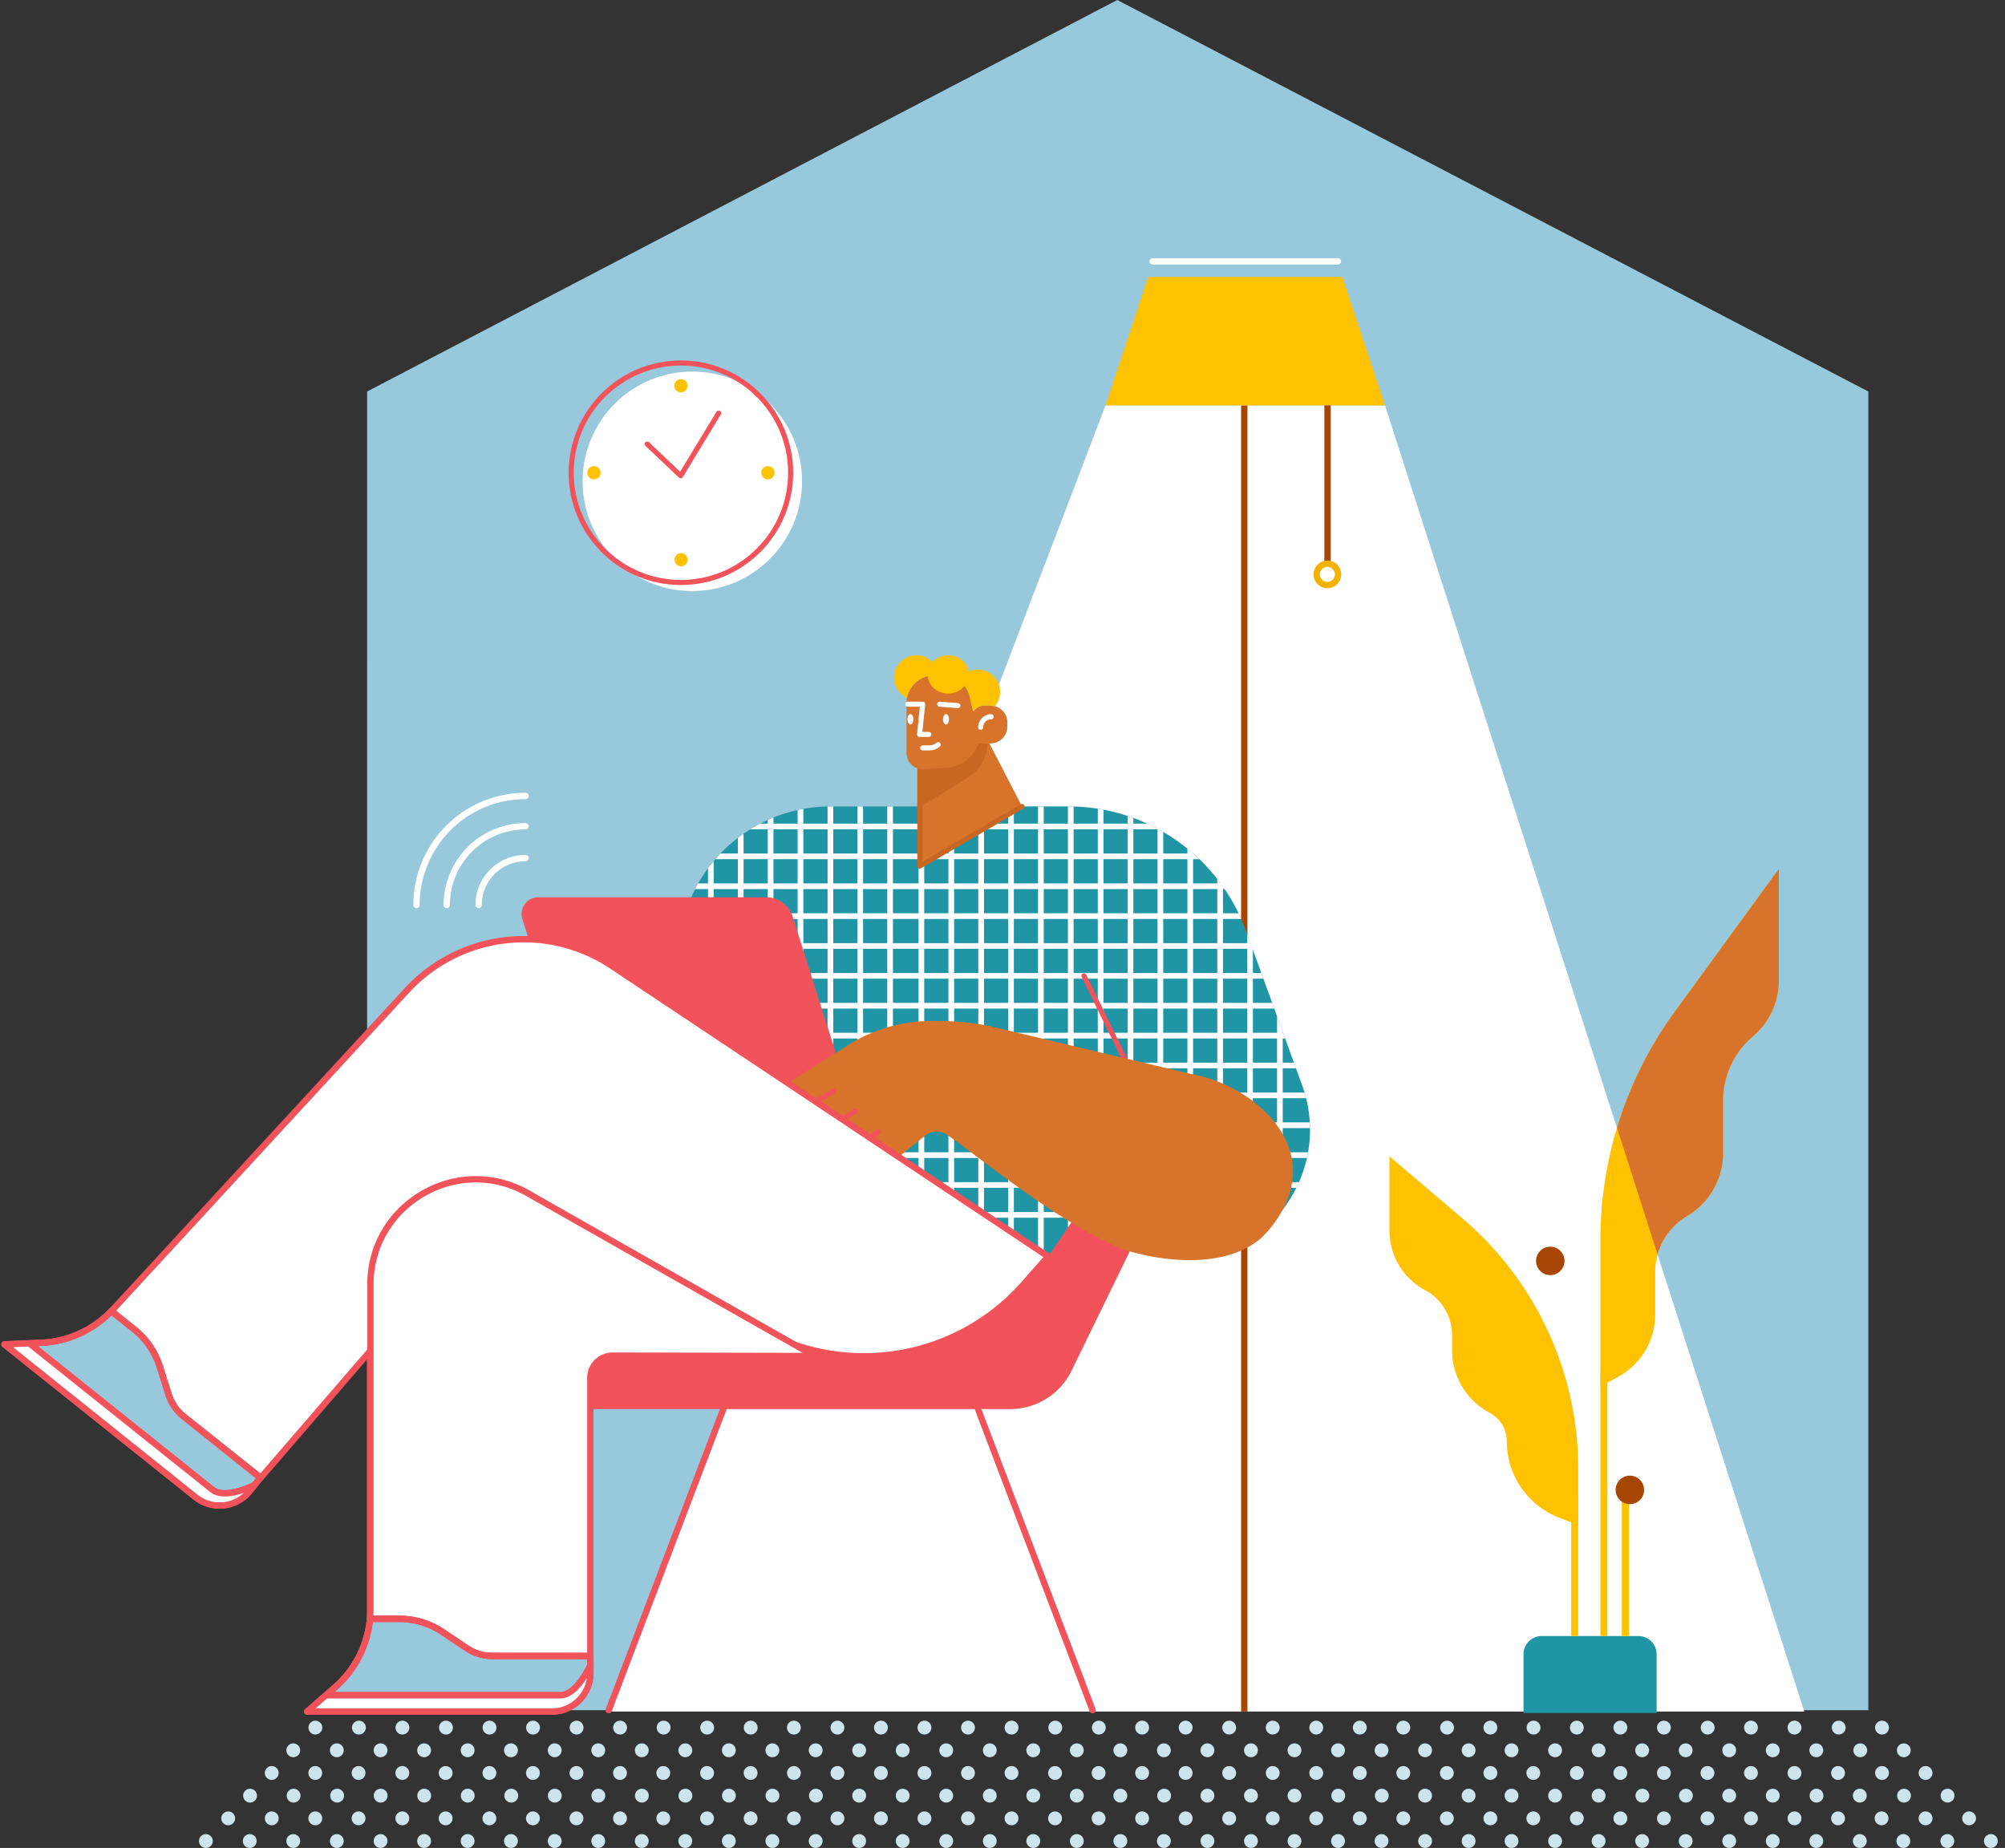 <svg xmlns="http://www.w3.org/2000/svg" width="255" height="235" fill="none"><rect width="100%" height="100%" fill="#333333" stroke="none"/><path fill="#CEE4ED" d="M73.288 220.577a.88.88 0 1 0-.001-1.758.88.88 0 0 0 0 1.758ZM78.825 220.577a.88.88 0 1 0-.001-1.758.88.88 0 0 0 0 1.758ZM84.36 220.577a.88.88 0 1 0 0-1.758.88.88 0 0 0 0 1.758ZM89.897 220.577a.88.88 0 1 0 0-1.758.88.88 0 0 0 0 1.758ZM95.434 220.577a.88.88 0 1 0 0-1.758.88.88 0 0 0 0 1.758ZM100.971 220.577a.879.879 0 1 0 0-1.758.879.879 0 0 0 0 1.758ZM106.507 220.577a.879.879 0 1 0 0-1.758.879.879 0 0 0 0 1.758ZM40.068 220.577a.88.88 0 1 0 0-1.758.88.88 0 0 0 0 1.758ZM45.605 220.577a.88.88 0 1 0 0-1.758.88.88 0 0 0 0 1.758ZM51.14 220.577a.88.88 0 1 0 0-1.758.88.88 0 0 0 0 1.758ZM56.678 220.577a.88.88 0 1 0-.001-1.758.88.88 0 0 0 0 1.758ZM62.215 220.577a.88.88 0 1 0 0-1.758.88.88 0 0 0 0 1.758ZM67.75 220.577a.88.88 0 1 0 0-1.758.88.88 0 0 0 0 1.758ZM70.52 223.461a.879.879 0 1 0 0-1.757.879.879 0 0 0 0 1.757ZM76.056 223.461a.879.879 0 1 0 0-1.757.879.879 0 0 0 0 1.757ZM81.593 223.461a.879.879 0 1 0 0-1.757.879.879 0 0 0 0 1.757ZM87.129 223.461a.879.879 0 1 0 0-1.757.879.879 0 0 0 0 1.757ZM92.666 223.461a.879.879 0 1 0 0-1.757.879.879 0 0 0 0 1.757ZM98.203 223.461a.879.879 0 1 0 0-1.757.879.879 0 0 0 0 1.757ZM103.739 223.461a.878.878 0 1 0 0-1.756.878.878 0 0 0 0 1.756ZM37.3 223.461a.878.878 0 1 0 0-1.757.878.878 0 0 0 0 1.757ZM42.837 223.461a.878.878 0 1 0 0-1.757.878.878 0 0 0 0 1.757ZM48.372 223.461a.879.879 0 1 0 0-1.757.879.879 0 0 0 0 1.757ZM53.91 223.461a.879.879 0 1 0 0-1.757.879.879 0 0 0 0 1.757ZM59.446 223.461a.879.879 0 1 0 0-1.757.879.879 0 0 0 0 1.757ZM64.984 223.461a.878.878 0 1 0 0-1.757.878.878 0 0 0 0 1.757ZM73.288 226.346a.879.879 0 1 0 0-1.757.879.879 0 0 0 0 1.757ZM78.825 226.346a.879.879 0 1 0 0-1.757.879.879 0 0 0 0 1.757ZM84.36 226.346a.878.878 0 1 0 0-1.757.878.878 0 0 0 0 1.757ZM89.897 226.346a.879.879 0 1 0 0-1.757.879.879 0 0 0 0 1.757ZM95.434 226.346a.879.879 0 1 0 0-1.757.879.879 0 0 0 0 1.757ZM100.971 226.346a.878.878 0 1 0 .001-1.757.878.878 0 0 0-.001 1.757ZM106.507 226.346a.878.878 0 1 0 .001-1.757.878.878 0 0 0-.001 1.757ZM34.531 226.346a.879.879 0 1 0 0-1.757.879.879 0 0 0 0 1.757ZM40.068 226.346a.879.879 0 1 0 0-1.757.879.879 0 0 0 0 1.757ZM45.605 226.346a.878.878 0 1 0 0-1.757.878.878 0 0 0 0 1.757ZM51.14 226.346a.879.879 0 1 0 .001-1.757.879.879 0 0 0 0 1.757ZM56.678 226.346a.878.878 0 1 0 0-1.757.878.878 0 0 0 0 1.757ZM62.215 226.346a.879.879 0 1 0 0-1.757.879.879 0 0 0 0 1.757ZM67.75 226.346a.879.879 0 1 0 0-1.757.879.879 0 0 0 0 1.757ZM70.52 229.231a.88.88 0 1 0-.002-1.758.88.88 0 0 0 .001 1.758ZM76.056 229.231a.88.88 0 1 0 0-1.758.88.88 0 0 0 0 1.758ZM81.593 229.231a.88.88 0 1 0 0-1.758.88.88 0 0 0 0 1.758ZM87.129 229.231a.88.88 0 1 0-.001-1.758.88.88 0 0 0 0 1.758ZM92.666 229.231a.88.88 0 1 0-.001-1.758.88.88 0 0 0 0 1.758ZM98.203 229.231a.88.88 0 1 0 0-1.758.88.88 0 0 0 0 1.758ZM103.739 229.231a.879.879 0 1 0-.001-1.757.879.879 0 0 0 .001 1.757ZM37.3 229.231a.88.88 0 1 0-.001-1.758.88.88 0 0 0 0 1.758ZM31.762 229.231a.88.88 0 1 0 0-1.758.88.88 0 0 0 0 1.758ZM42.837 229.231a.88.88 0 1 0-.001-1.758.88.88 0 0 0 0 1.758ZM48.372 229.231a.88.88 0 1 0 0-1.758.88.88 0 0 0 0 1.758ZM53.91 229.231a.88.88 0 1 0-.001-1.758.88.88 0 0 0 0 1.758ZM59.446 229.231a.88.88 0 1 0 0-1.758.88.88 0 0 0 0 1.758ZM64.984 229.231a.88.88 0 1 0-.001-1.758.88.88 0 0 0 0 1.758ZM73.288 232.115a.879.879 0 1 0 0-1.757.879.879 0 0 0 0 1.757ZM78.825 232.115a.879.879 0 1 0 0-1.757.879.879 0 0 0 0 1.757ZM84.36 232.115a.878.878 0 1 0 0-1.757.878.878 0 0 0 0 1.757ZM89.897 232.115a.879.879 0 1 0 0-1.757.879.879 0 0 0 0 1.757ZM95.434 232.115a.879.879 0 1 0 0-1.757.879.879 0 0 0 0 1.757ZM100.971 232.115a.878.878 0 1 0 .001-1.757.878.878 0 0 0-.001 1.757ZM106.507 232.115a.878.878 0 1 0 .001-1.757.878.878 0 0 0-.001 1.757ZM40.068 232.115a.879.879 0 1 0 0-1.757.879.879 0 0 0 0 1.757ZM34.531 232.115a.879.879 0 1 0 0-1.757.879.879 0 0 0 0 1.757ZM28.995 232.115a.879.879 0 1 0 .001-1.757.879.879 0 0 0 0 1.757ZM45.605 232.115a.878.878 0 1 0 0-1.757.878.878 0 0 0 0 1.757ZM51.14 232.115a.879.879 0 1 0 .001-1.757.879.879 0 0 0 0 1.757ZM56.678 232.115a.878.878 0 1 0 0-1.757.878.878 0 0 0 0 1.757ZM62.215 232.115a.879.879 0 1 0 0-1.757.879.879 0 0 0 0 1.757ZM67.75 232.115a.879.879 0 1 0 0-1.757.879.879 0 0 0 0 1.757ZM70.52 235a.879.879 0 1 0 0-1.757.879.879 0 0 0 0 1.757ZM76.056 235a.879.879 0 1 0 0-1.757.879.879 0 0 0 0 1.757ZM81.593 235a.879.879 0 1 0 0-1.757.879.879 0 0 0 0 1.757ZM87.129 235a.879.879 0 1 0 0-1.757.879.879 0 0 0 0 1.757ZM92.666 235a.879.879 0 1 0 0-1.757.879.879 0 0 0 0 1.757ZM98.203 235a.879.879 0 1 0 0-1.757.879.879 0 0 0 0 1.757ZM103.739 235a.878.878 0 1 0 0-1.756.878.878 0 0 0 0 1.756ZM42.837 235a.878.878 0 1 0 0-1.757.878.878 0 0 0 0 1.757ZM37.3 235a.878.878 0 1 0 0-1.757.878.878 0 0 0 0 1.757ZM31.762 235a.878.878 0 1 0 0-1.757.878.878 0 0 0 0 1.757ZM26.154 235a.879.879 0 1 0 0-1.757.879.879 0 0 0 0 1.757ZM48.372 235a.879.879 0 1 0 0-1.757.879.879 0 0 0 0 1.757ZM53.91 235a.879.879 0 1 0 0-1.757.879.879 0 0 0 0 1.757ZM59.446 235a.879.879 0 1 0 0-1.757.879.879 0 0 0 0 1.757ZM64.984 235a.878.878 0 1 0 0-1.757.878.878 0 0 0 0 1.757ZM156.331 220.577a.879.879 0 1 0 0-1.758.879.879 0 0 0 0 1.758ZM161.868 220.577a.879.879 0 1 0 0-1.758.879.879 0 0 0 0 1.758ZM167.404 220.577a.88.88 0 1 0-.001-1.76.88.88 0 0 0 .001 1.76ZM172.941 220.577a.88.88 0 1 0-.001-1.76.88.88 0 0 0 .001 1.76ZM178.478 220.577a.88.88 0 1 0-.001-1.76.88.88 0 0 0 .001 1.76ZM184.014 220.577a.879.879 0 1 0-.001-1.757.879.879 0 0 0 .001 1.757ZM189.551 220.577a.88.88 0 1 0-.001-1.76.88.88 0 0 0 .001 1.76ZM117.575 220.577a.88.88 0 1 0-.001-1.76.88.88 0 0 0 .001 1.76ZM112.038 220.577a.88.88 0 1 0-.001-1.76.88.88 0 0 0 .001 1.76ZM123.112 220.577a.88.88 0 1 0-.001-1.76.88.88 0 0 0 .001 1.76ZM128.649 220.577a.88.88 0 1 0-.001-1.76.88.88 0 0 0 .001 1.76ZM134.185 220.577a.879.879 0 1 0-.001-1.757.879.879 0 0 0 .001 1.757ZM139.722 220.577a.879.879 0 1 0-.001-1.757.879.879 0 0 0 .001 1.757ZM145.259 220.577a.88.88 0 1 0-.001-1.76.88.88 0 0 0 .001 1.76ZM150.794 220.577a.879.879 0 1 0 0-1.758.879.879 0 0 0 0 1.758ZM153.563 223.461a.879.879 0 1 0 0-1.758.879.879 0 0 0 0 1.758ZM159.1 223.461a.879.879 0 1 0 0-1.758.879.879 0 0 0 0 1.758ZM164.635 223.461a.878.878 0 1 0 .001-1.757.878.878 0 0 0-.001 1.757ZM170.173 223.461a.878.878 0 1 0 0-1.756.878.878 0 0 0 0 1.756ZM175.71 223.461a.878.878 0 1 0 0-1.756.878.878 0 0 0 0 1.756ZM181.247 223.461a.879.879 0 1 0 0-1.758.879.879 0 0 0 0 1.758ZM186.782 223.461a.878.878 0 1 0 .001-1.757.878.878 0 0 0-.001 1.757ZM114.806 223.461a.878.878 0 1 0 .001-1.757.878.878 0 0 0-.001 1.757ZM109.271 223.461a.879.879 0 1 0 0-1.758.879.879 0 0 0 0 1.758ZM120.343 223.461a.878.878 0 1 0 .001-1.757.878.878 0 0 0-.001 1.757ZM125.88 223.461a.878.878 0 1 0 .001-1.757.878.878 0 0 0-.001 1.757ZM131.416 223.461a.879.879 0 1 0 0-1.758.879.879 0 0 0 0 1.758ZM136.953 223.461a.879.879 0 1 0 0-1.758.879.879 0 0 0 0 1.758ZM142.49 223.461a.879.879 0 1 0 0-1.758.879.879 0 0 0 0 1.758ZM148.026 223.461a.878.878 0 1 0 0-1.756.878.878 0 0 0 0 1.756ZM156.331 226.346a.878.878 0 1 0 .001-1.757.878.878 0 0 0-.001 1.757ZM161.868 226.346a.878.878 0 1 0 .001-1.757.878.878 0 0 0-.001 1.757ZM167.404 226.346a.879.879 0 1 0 0-1.758.879.879 0 0 0 0 1.758ZM172.941 226.346a.879.879 0 1 0 0-1.758.879.879 0 0 0 0 1.758ZM178.478 226.346a.879.879 0 1 0 0-1.758.879.879 0 0 0 0 1.758ZM184.014 226.346a.878.878 0 1 0 0-1.756.878.878 0 0 0 0 1.756ZM189.551 226.346a.879.879 0 1 0 0-1.758.879.879 0 0 0 0 1.758ZM117.575 226.346a.879.879 0 1 0 0-1.758.879.879 0 0 0 0 1.758ZM112.038 226.346a.879.879 0 1 0 0-1.758.879.879 0 0 0 0 1.758ZM123.112 226.346a.879.879 0 1 0 0-1.758.879.879 0 0 0 0 1.758ZM128.649 226.346a.879.879 0 1 0 0-1.758.879.879 0 0 0 0 1.758ZM134.185 226.346a.878.878 0 1 0 0-1.756.878.878 0 0 0 0 1.756ZM139.722 226.346a.878.878 0 1 0 0-1.756.878.878 0 0 0 0 1.756ZM145.259 226.346a.879.879 0 1 0 0-1.758.879.879 0 0 0 0 1.758ZM150.794 226.346a.878.878 0 1 0 .001-1.757.878.878 0 0 0-.001 1.757ZM153.563 229.231a.88.88 0 1 0-.001-1.76.88.88 0 0 0 .001 1.76ZM159.1 229.231a.88.88 0 1 0-.001-1.76.88.88 0 0 0 .001 1.76ZM164.635 229.231a.879.879 0 1 0 0-1.758.879.879 0 0 0 0 1.758ZM170.173 229.231a.879.879 0 1 0-.001-1.757.879.879 0 0 0 .001 1.757ZM175.71 229.231a.879.879 0 1 0-.001-1.757.879.879 0 0 0 .001 1.757ZM181.247 229.231a.88.88 0 1 0-.001-1.76.88.88 0 0 0 .001 1.76ZM186.782 229.231a.879.879 0 1 0 0-1.758.879.879 0 0 0 0 1.758ZM114.806 229.231a.879.879 0 1 0 0-1.758.879.879 0 0 0 0 1.758ZM109.271 229.231a.88.88 0 1 0-.001-1.76.88.88 0 0 0 .001 1.76ZM120.343 229.231a.879.879 0 1 0 0-1.758.879.879 0 0 0 0 1.758ZM125.88 229.231a.879.879 0 1 0 0-1.758.879.879 0 0 0 0 1.758ZM131.416 229.231a.88.88 0 1 0-.001-1.76.88.88 0 0 0 .001 1.76ZM136.953 229.231a.88.88 0 1 0-.001-1.76.88.88 0 0 0 .001 1.76ZM142.49 229.231a.88.88 0 1 0-.001-1.76.88.88 0 0 0 .001 1.76ZM148.026 229.231a.879.879 0 1 0-.001-1.757.879.879 0 0 0 .001 1.757ZM156.331 232.115a.878.878 0 1 0 .001-1.757.878.878 0 0 0-.001 1.757ZM161.868 232.115a.878.878 0 1 0 .001-1.757.878.878 0 0 0-.001 1.757ZM167.404 232.115a.879.879 0 1 0 0-1.758.879.879 0 0 0 0 1.758ZM172.941 232.115a.879.879 0 1 0 0-1.758.879.879 0 0 0 0 1.758ZM178.478 232.115a.879.879 0 1 0 0-1.758.879.879 0 0 0 0 1.758ZM184.014 232.115a.878.878 0 1 0 0-1.756.878.878 0 0 0 0 1.756ZM189.551 232.115a.879.879 0 1 0 0-1.758.879.879 0 0 0 0 1.758ZM117.575 232.115a.879.879 0 1 0 0-1.758.879.879 0 0 0 0 1.758ZM112.038 232.115a.879.879 0 1 0 0-1.758.879.879 0 0 0 0 1.758ZM123.112 232.115a.879.879 0 1 0 0-1.758.879.879 0 0 0 0 1.758ZM128.649 232.115a.879.879 0 1 0 0-1.758.879.879 0 0 0 0 1.758ZM134.185 232.115a.878.878 0 1 0 0-1.756.878.878 0 0 0 0 1.756ZM139.722 232.115a.878.878 0 1 0 0-1.756.878.878 0 0 0 0 1.756ZM145.259 232.115a.879.879 0 1 0 0-1.758.879.879 0 0 0 0 1.758ZM150.794 232.115a.878.878 0 1 0 .001-1.757.878.878 0 0 0-.001 1.757ZM153.563 235a.879.879 0 1 0 0-1.758.879.879 0 0 0 0 1.758ZM159.1 235a.879.879 0 1 0 0-1.758.879.879 0 0 0 0 1.758ZM164.635 235a.878.878 0 1 0 .001-1.757.878.878 0 0 0-.001 1.757ZM170.173 235a.878.878 0 1 0 0-1.756.878.878 0 0 0 0 1.756ZM175.71 235a.878.878 0 1 0 0-1.756.878.878 0 0 0 0 1.756ZM181.247 235a.879.879 0 1 0 0-1.758.879.879 0 0 0 0 1.758ZM186.782 235a.878.878 0 1 0 .001-1.757.878.878 0 0 0-.001 1.757ZM114.806 235a.878.878 0 1 0 .001-1.757.878.878 0 0 0-.001 1.757ZM109.271 235a.879.879 0 1 0 0-1.758.879.879 0 0 0 0 1.758ZM120.343 235a.878.878 0 1 0 .001-1.757.878.878 0 0 0-.001 1.757ZM125.88 235a.878.878 0 1 0 .001-1.757.878.878 0 0 0-.001 1.757ZM131.416 235a.879.879 0 1 0 0-1.758.879.879 0 0 0 0 1.758ZM136.953 235a.879.879 0 1 0 0-1.758.879.879 0 0 0 0 1.758ZM142.49 235a.879.879 0 1 0 0-1.758.879.879 0 0 0 0 1.758ZM148.026 235a.878.878 0 1 0 0-1.756.878.878 0 0 0 0 1.756ZM195.011 220.577a.879.879 0 1 0-.001-1.757.879.879 0 0 0 .001 1.757ZM200.546 220.577a.88.88 0 1 0-.001-1.76.88.88 0 0 0 .001 1.76ZM206.083 220.577a.88.88 0 1 0-.001-1.76.88.88 0 0 0 .001 1.76ZM211.62 220.577a.879.879 0 1 0 0-1.758.879.879 0 0 0 0 1.758ZM217.156 220.577a.879.879 0 1 0-.001-1.757.879.879 0 0 0 .001 1.757ZM222.693 220.577a.88.88 0 1 0-.001-1.76.88.88 0 0 0 .001 1.76ZM228.23 220.577a.88.88 0 1 0-.001-1.76.88.88 0 0 0 .001 1.76ZM230.999 223.461a.878.878 0 1 0 0-1.756.878.878 0 0 0 0 1.756ZM192.242 223.461a.879.879 0 1 0 0-1.758.879.879 0 0 0 0 1.758ZM197.779 223.461a.878.878 0 1 0 .001-1.757.878.878 0 0 0-.001 1.757ZM203.314 223.461a.878.878 0 1 0 .001-1.757.878.878 0 0 0-.001 1.757ZM208.852 223.461a.878.878 0 1 0 0-1.756.878.878 0 0 0 0 1.756ZM214.389 223.461a.878.878 0 1 0 0-1.756.878.878 0 0 0 0 1.756ZM219.924 223.461a.878.878 0 1 0 .001-1.757.878.878 0 0 0-.001 1.757ZM225.461 223.461a.878.878 0 1 0 .001-1.757.878.878 0 0 0-.001 1.757ZM233.767 226.346a.879.879 0 1 0 0-1.758.879.879 0 0 0 0 1.758ZM195.011 226.346a.878.878 0 1 0 0-1.756.878.878 0 0 0 0 1.756ZM200.546 226.346a.879.879 0 1 0 0-1.758.879.879 0 0 0 0 1.758ZM206.083 226.346a.879.879 0 1 0 0-1.758.879.879 0 0 0 0 1.758ZM211.62 226.346a.878.878 0 1 0 .001-1.757.878.878 0 0 0-.001 1.757ZM217.156 226.346a.878.878 0 1 0 0-1.756.878.878 0 0 0 0 1.756ZM222.693 226.346a.879.879 0 1 0 0-1.758.879.879 0 0 0 0 1.758ZM228.23 226.346a.879.879 0 1 0 0-1.758.879.879 0 0 0 0 1.758ZM230.999 229.231a.879.879 0 1 0-.001-1.757.879.879 0 0 0 .001 1.757ZM236.534 229.231a.88.88 0 1 0-.001-1.76.88.88 0 0 0 .001 1.76ZM192.242 229.231a.88.88 0 1 0-.001-1.76.88.88 0 0 0 .001 1.76ZM197.779 229.231a.879.879 0 1 0 0-1.758.879.879 0 0 0 0 1.758ZM203.314 229.231a.879.879 0 1 0 0-1.758.879.879 0 0 0 0 1.758ZM208.852 229.231a.879.879 0 1 0-.001-1.757.879.879 0 0 0 .001 1.757ZM214.389 229.231a.879.879 0 1 0-.001-1.757.879.879 0 0 0 .001 1.757ZM219.924 229.231a.879.879 0 1 0 0-1.758.879.879 0 0 0 0 1.758ZM225.461 229.231a.879.879 0 1 0 0-1.758.879.879 0 0 0 0 1.758ZM233.767 232.115a.879.879 0 1 0 0-1.758.879.879 0 0 0 0 1.758ZM239.303 232.115a.879.879 0 1 0 0-1.758.879.879 0 0 0 0 1.758ZM195.011 232.115a.878.878 0 1 0 0-1.756.878.878 0 0 0 0 1.756ZM200.546 232.115a.879.879 0 1 0 0-1.758.879.879 0 0 0 0 1.758ZM206.083 232.115a.879.879 0 1 0 0-1.758.879.879 0 0 0 0 1.758ZM211.62 232.115a.878.878 0 1 0 .001-1.757.878.878 0 0 0-.001 1.757ZM217.156 232.115a.878.878 0 1 0 0-1.756.878.878 0 0 0 0 1.756ZM222.693 232.115a.879.879 0 1 0 0-1.758.879.879 0 0 0 0 1.758ZM228.23 232.115a.879.879 0 1 0 0-1.758.879.879 0 0 0 0 1.758ZM230.999 235a.878.878 0 1 0 0-1.756.878.878 0 0 0 0 1.756ZM236.534 235a.879.879 0 1 0 0-1.758.879.879 0 0 0 0 1.758ZM242.071 235a.879.879 0 1 0 0-1.758.879.879 0 0 0 0 1.758ZM192.242 235a.879.879 0 1 0 0-1.758.879.879 0 0 0 0 1.758ZM197.779 235a.878.878 0 1 0 .001-1.757.878.878 0 0 0-.001 1.757ZM203.314 235a.878.878 0 1 0 .001-1.757.878.878 0 0 0-.001 1.757ZM208.852 235a.878.878 0 1 0 0-1.756.878.878 0 0 0 0 1.756ZM214.389 235a.878.878 0 1 0 0-1.756.878.878 0 0 0 0 1.756ZM219.924 235a.878.878 0 1 0 .001-1.757.878.878 0 0 0-.001 1.757ZM225.461 235a.878.878 0 1 0 .001-1.757.878.878 0 0 0-.001 1.757ZM233.824 220.577a.879.879 0 1 0-.001-1.757.879.879 0 0 0 .001 1.757ZM239.359 220.577a.88.88 0 1 0-.001-1.76.88.88 0 0 0 .001 1.76ZM242.128 223.461a.878.878 0 1 0 0-1.756.878.878 0 0 0 0 1.756ZM236.591 223.461a.878.878 0 1 0 0-1.756.878.878 0 0 0 0 1.756ZM244.896 226.346a.879.879 0 1 0 0-1.758.879.879 0 0 0 0 1.758ZM239.359 226.346a.879.879 0 1 0 0-1.758.879.879 0 0 0 0 1.758ZM242.128 229.231a.879.879 0 1 0-.001-1.757.879.879 0 0 0 .001 1.757ZM247.665 229.231a.879.879 0 1 0-.001-1.757.879.879 0 0 0 .001 1.757ZM244.896 232.115a.879.879 0 1 0 0-1.758.879.879 0 0 0 0 1.758ZM250.433 232.115a.878.878 0 1 0 .001-1.757.878.878 0 0 0-.001 1.757ZM247.665 235a.878.878 0 1 0 0-1.756.878.878 0 0 0 0 1.756ZM253.2 235a.879.879 0 1 0 0-1.758.879.879 0 0 0 0 1.758Z"/><path fill="#98C8DB" d="M46.69 49.787 142.096 0l95.519 49.787v167.694H46.687l.002-167.694Z"/><path fill="#fff" d="m176.153 51.554 53.324 166.103h-152.3l63.425-166.103h35.551Z"/><path stroke="#A74602" stroke-miterlimit="10" stroke-width=".806" d="M158.249 51.554v166.103"/><path fill="#FFC200" d="M176.152 51.556h-35.551l5.427-16.329h24.696l5.428 16.33Z"/><path stroke="#fff" stroke-linecap="round" stroke-miterlimit="10" stroke-width=".806" d="M146.594 33.237h23.566"/><path stroke="#A74602" stroke-miterlimit="10" stroke-width=".806" d="M168.839 51.556v20.241"/><path stroke="#F3B304" stroke-linecap="round" stroke-miterlimit="10" stroke-width=".806" d="M168.817 74.403a1.357 1.357 0 1 0 0-2.714 1.357 1.357 0 0 0 0 2.714Z"/><path fill="#F2535B" d="M136.126 174.624a8.7 8.7 0 0 1-7.664 4.568H75.091v-6.819h9.618l13.383-30.443a8.99 8.99 0 0 1 8.224-5.374h33.991c6.631 0 10.98 6.933 8.098 12.899l-12.279 25.169Z"/><path stroke="#F2535B" stroke-linecap="round" stroke-linejoin="round" stroke-width=".806" d="m124.384 179.192 14.574 38.289M91.989 179.192l-14.573 38.289"/><path fill="#1F95A6" d="M86.257 128.453v-6.52a19.386 19.386 0 0 1 5.676-13.704 19.375 19.375 0 0 1 13.704-5.676h30.246a24.018 24.018 0 0 1 13.785 4.346 24.018 24.018 0 0 1 8.797 11.469l7.125 19.586c2.358 6.482.457 13.154-3.884 17.509-4.126 4.141-10.273 5.536-15.845 3.767l-9.296-4.234-3.26 4.787-47.048-31.33Z"/><path fill="#fff" d="M147.344 105.465h-51.92c.413-.258.834-.5 1.265-.724h49.209a22.553 22.553 0 0 1 1.446.724ZM152.538 109.265h-61.56c.213-.245.432-.483.658-.722h60.12c.264.239.524.474.782.722ZM155.747 113.064H88.398l.107-.205c.093-.174.187-.346.285-.519h66.433c.104.139.206.282.306.426.082.098.15.195.218.298ZM157.856 116.863H86.928c.064-.243.135-.484.21-.724h70.384c.116.239.227.48.334.724ZM159.299 120.662H86.302c.013-.242.036-.484.058-.722h72.678l.261.722ZM160.681 124.463H86.257v-.724h74.161l.263.724ZM162.062 128.261H86.257v-.724H161.8l.262.724ZM163.445 132.06H91.669l-.899-.598-.188-.126h72.601l.262.724ZM164.828 135.859H97.373l-1.087-.722h68.279l.263.722ZM166.118 139.66h-63.039l-.911-.606-.175-.118h63.92c.072.24.139.482.205.724ZM166.61 143.459h-57.826l-1.085-.724h58.883c.019.243.019.483.028.724ZM166.361 146.535c-.042.242-.09.484-.145.723h-51.725l-.924-.615-.161-.108h52.955ZM165.207 150.334c-.108.244-.221.486-.339.724h-44.664l-1.087-.724h46.09ZM162.901 154.133c-.158.196-.319.388-.484.576l-.13.148h-36.385l-.756-.505-.323-.219h38.078Z"/><path fill="#fff" d="M117.546 102.556v46.738l-.724-.484v-46.254h.724ZM121.347 102.556v49.266l-.724-.48v-48.786h.724ZM125.146 102.556v51.796l-.329-.219-.395-.263v-51.314h.724ZM128.944 102.556v54.328l-.724-.484v-53.844h.724ZM132.744 102.556v56.856l-.723-.48v-56.376h.723ZM136.544 102.566v52.464l-.724 1.062v-53.533H136.502l.042.007ZM140.343 102.977v54.5l-.724-.23v-54.399c.243.037.484.079.724.129ZM144.142 104.02v54.662l-.722-.229v-54.684c.241.077.483.162.722.251ZM147.942 105.802v53.941a16.26 16.26 0 0 1-.724-.145v-54.202c.044.02.086.043.126.066.202.112.4.224.598.34ZM151.741 108.532v51.419c-.24.016-.483.026-.724.03v-52.06c.245.198.487.402.724.611ZM155.54 112.766v46.461a9.868 9.868 0 0 1-.345.108l-.279.079-.1.027V111.79c.144.181.282.365.418.55.105.139.206.282.306.426ZM159.345 120.777v36.624c-.114.078-.23.162-.346.226-.116.065-.218.134-.323.199l-.048.03v-39.068l.418 1.15.264.724.035.115ZM163.14 131.22v22.61c-.078.102-.162.205-.239.303-.158.196-.319.388-.484.576v-25.477l.723 1.988ZM90.77 109.506v21.956l-.188-.126-.536-.356v-20.557c.232-.313.473-.619.724-.917ZM94.569 106.028v27.966l-.724-.484v-26.954c.237-.183.479-.354.724-.528ZM98.37 103.965v32.551l-.724-.484v-31.765c.238-.099.478-.203.724-.302ZM102.169 102.866v36.188l-.176-.118-.548-.366v-35.558c.238-.055.482-.103.724-.146ZM105.974 102.556v39.021l-.724-.484v-38.537h.724ZM109.768 102.556v41.556l-.724-.481v-41.075h.724ZM113.567 102.556v44.087l-.163-.108-.561-.375v-43.604h.724Z"/><path stroke="#F2535B" stroke-linecap="round" stroke-linejoin="round" stroke-width=".645" d="M143.697 136.053 137.86 124.1"/><path fill="#F2535B" d="M107.571 137.904H73.109l-6.674-21.033a2.122 2.122 0 0 1 1.064-2.539c.299-.151.628-.23.963-.229h28.996a3.496 3.496 0 0 1 3.335 2.439l6.778 21.362Z"/><path stroke="#fff" stroke-linecap="round" stroke-miterlimit="10" stroke-width=".806" d="M60.872 115.086a5.964 5.964 0 0 1 5.966-5.966M56.818 115.086a10.02 10.02 0 0 1 10.022-10.013"/><path stroke="#fff" stroke-linecap="round" stroke-miterlimit="10" stroke-width=".806" d="M52.973 115.086a13.864 13.864 0 0 1 13.867-13.867"/><path fill="#D8732C" d="M161.326 156.473c-4.873 5.816-15.718 3.494-18.764 2.257-8.509-3.467-19.616-12.882-22.039-14.351a2.279 2.279 0 0 0-2.675-.095l-5.931 4.741c-1.535 1.082-3.075 1.138-4.494-.092l-7.657-6.472-1.622.861a3.606 3.606 0 0 1-2.722.306 1.492 1.492 0 0 1-.877-2.058c.122-.255.314-.47.555-.62l12.48-7.861a19.899 19.899 0 0 1 10.895-3.251h.806c2.184 0 4.362.212 6.505.631l25.621 6.095c8.145 1.34 18.245 9.971 9.919 19.909Z"/><path stroke="#F2535B" stroke-linecap="round" stroke-linejoin="round" stroke-width=".645" d="m99.866 142.488 6.114-3.715M102.952 144.828l5.814-3.485M105.925 147.425l5.816-3.486"/><path fill="#fff" stroke="#F2535B" stroke-linejoin="round" stroke-width=".806" d="m133.303 159.786-3.055 3.475a27.14 27.14 0 0 1-34.094 5.503l-28.979-16.962a2.618 2.618 0 0 0-3.307.549L33.17 187.915l-9.789-7.76a5.916 5.916 0 0 1-1.95-2.841l-1.107-3.519a9.837 9.837 0 0 0-3.225-4.715l-2.931-2.342 37.524-40.723a20.194 20.194 0 0 1 26.11-3.192l55.502 36.963Z"/><path fill="#fff" stroke="#F2535B" stroke-linejoin="round" stroke-width=".806" d="m103.604 172.45-25.686-.058a2.838 2.838 0 0 0-2.84 2.832v35.37H62.632a5.921 5.921 0 0 1-3.298-1.004l-3.063-2.055a9.814 9.814 0 0 0-5.468-1.665H47.05c.037-.405.058-.807.058-1.227V163.38c0-10.343 11.227-16.784 20.155-11.561l36.34 20.631Z"/><path fill="#98C8DB" d="M75.085 210.594v2.167a4.897 4.897 0 0 1-4.896 4.896H39.07l3.497-3.042a13.205 13.205 0 0 0 4.488-8.745h3.752c1.948 0 3.85.58 5.468 1.665l3.063 2.054a5.914 5.914 0 0 0 3.298 1.005h12.45Z"/><path stroke="#F2535B" stroke-linecap="round" stroke-linejoin="round" stroke-width=".806" d="M75.085 210.594v2.167a4.897 4.897 0 0 1-4.896 4.896H39.07l3.497-3.042a13.205 13.205 0 0 0 4.488-8.745h3.752c1.948 0 3.85.58 5.468 1.665l3.063 2.054a5.914 5.914 0 0 0 3.298 1.005h12.45Z"/><path stroke="#F2535B" stroke-linecap="round" stroke-linejoin="round" stroke-width=".806" d="M75.085 210.594v1.171s-1.71 3.819-3.822 3.819h-29.81l1.112-.967a13.208 13.208 0 0 0 4.487-8.746h3.752a9.823 9.823 0 0 1 5.468 1.666l3.064 2.054a5.922 5.922 0 0 0 3.297 1.005l12.452-.002Z"/><path fill="#fff" stroke="#F2535B" stroke-linejoin="round" stroke-width=".806" d="M75.085 211.765v.996a4.897 4.897 0 0 1-4.896 4.896H39.07l2.385-2.072h29.81c2.112 0 3.82-3.82 3.82-3.82Z"/><path fill="#98C8DB" d="m33.106 187.93-1.353 1.693a4.902 4.902 0 0 1-6.882.767L.564 170.959l4.63-.194a13.198 13.198 0 0 0 8.966-4.031l2.931 2.343a9.837 9.837 0 0 1 3.225 4.715l1.11 3.518a5.896 5.896 0 0 0 1.947 2.841l9.733 7.779Z"/><path stroke="#F2535B" stroke-linecap="round" stroke-linejoin="round" stroke-width=".806" d="m33.106 187.93-1.353 1.693a4.902 4.902 0 0 1-6.882.767L.564 170.959l4.63-.194a13.198 13.198 0 0 0 8.966-4.031l2.931 2.343a9.837 9.837 0 0 1 3.225 4.715l1.11 3.518a5.896 5.896 0 0 0 1.947 2.841l9.733 7.779Z"/><path stroke="#F2535B" stroke-linecap="round" stroke-linejoin="round" stroke-width=".806" d="m33.106 187.93-.73.914s-3.72 1.915-5.37.597L3.721 170.828l1.474-.063a13.198 13.198 0 0 0 8.965-4.031l2.931 2.343a9.836 9.836 0 0 1 3.225 4.715l1.11 3.518a5.896 5.896 0 0 0 1.947 2.841l9.733 7.779Z"/><path fill="#fff" stroke="#F2535B" stroke-linejoin="round" stroke-width=".806" d="m32.376 188.844-.623.779a4.902 4.902 0 0 1-6.881.767L.564 170.959l3.157-.131 23.285 18.613c1.65 1.319 5.37-.597 5.37-.597Z"/><path fill="#D8732C" d="m116.987 110.136 12.994-7.58-4.428-8.567-8.566 2.682v13.465Z"/><path stroke="#C86622" stroke-linecap="round" stroke-linejoin="round" stroke-width=".645" d="M116.987 96.753v13.383l12.994-7.58"/><path fill="#C86622" d="m116.987 102.667 6.148-3.8a5.104 5.104 0 0 0 2.418-4.34v-.538l-8.566 2.682v5.996Z"/><path fill="#D8732C" d="M128.116 91.874v.522a2.145 2.145 0 0 1-2.142 2.143h-1.472l-.292.567a4.69 4.69 0 0 1-3.886 2.55l-2.838.161a2.063 2.063 0 0 1-2.191-2.06V89.41a3.525 3.525 0 0 1 3.525-3.524h1.075a3.522 3.522 0 0 1 3.433 2.73l.441 1.9a1.735 1.735 0 0 1 1.451-.788h.748a2.142 2.142 0 0 1 2.148 2.145Z"/><path stroke="#fff" stroke-linecap="round" stroke-linejoin="round" stroke-width=".645" d="M115.474 89.553h1.869l-.388 3.843h1.17M119.506 89.55l2.309.184M126.062 91.146a1.333 1.333 0 0 0-1.334 1.334"/><path fill="#fff" d="M120.313 92.135c.208 0 .376-.3.376-.668 0-.368-.168-.667-.376-.667-.207 0-.375.299-.375.667 0 .369.168.668.375.668ZM115.791 92.135c.207 0 .375-.3.375-.668 0-.368-.168-.667-.375-.667-.208 0-.376.299-.376.667 0 .369.168.668.376.668Z"/><path stroke="#fff" stroke-linecap="round" stroke-linejoin="round" stroke-width=".645" d="M117.356 95.106h.884c.399 0 .783-.145 1.082-.41"/><path fill="#FFC200" d="M127.189 87.981a2.832 2.832 0 0 1-.658 1.82 2.118 2.118 0 0 0-.556-.075h-.75a1.733 1.733 0 0 0-1.451.788l-.441-1.9a3.48 3.48 0 0 0-.661-1.381 2.574 2.574 0 0 1-1.169.806c-.292.101-.6.152-.909.152a2.728 2.728 0 0 1-1.613-.514 2.39 2.39 0 0 1-.998-1.689 3.526 3.526 0 0 0-2.626 2.766 2.851 2.851 0 0 1-1.547-1.852 2.843 2.843 0 0 1 3.751-3.392c.39.147.744.377 1.035.675a2.695 2.695 0 0 1 1.993-.856c1.311 0 2.396.894 2.588 2.06a2.847 2.847 0 0 1 4.012 2.593Z"/><path fill="#1F95A6" d="M196.082 208.051h12.296a2.315 2.315 0 0 1 2.315 2.316v7.47h-16.93v-7.472a2.304 2.304 0 0 1 .68-1.637 2.31 2.31 0 0 1 1.639-.677Z"/><path fill="#FFC200" d="M226.232 110.513v14.169a9.31 9.31 0 0 1-3.296 7.112 10.732 10.732 0 0 0-3.787 8.175v6.644a9.326 9.326 0 0 1-4.589 8.033 8.225 8.225 0 0 0-4.046 7.08v5.411a9.059 9.059 0 0 1-4.744 7.967l-2.228 1.208V157.69a49.3 49.3 0 0 1 9.468-29.051l13.222-18.126Z"/><path fill="#D8732C" d="M226.232 110.513v14.169a9.305 9.305 0 0 1-3.295 7.112 10.723 10.723 0 0 0-3.788 8.175v6.644a9.32 9.32 0 0 1-4.589 8.033 8.212 8.212 0 0 0-2.964 3.002 8.137 8.137 0 0 0-.78 1.877l-5.16-16.091a49.223 49.223 0 0 1 7.363-14.795l13.213-18.126Z"/><path fill="#FFC200" d="M200.722 193.946v-7.134a41.84 41.84 0 0 0-14.734-31.874l-9.274-7.887v9.467a8.555 8.555 0 0 0 4.515 7.532 6.531 6.531 0 0 1 3.453 5.761v1.899a8.993 8.993 0 0 0 4.772 7.948 4.118 4.118 0 0 1 2.184 3.634 10.385 10.385 0 0 0 6.585 9.675l2.499.979ZM203.542 208.051v-33.548a.453.453 0 0 1 .121-.333.451.451 0 0 1 .325-.141.45.45 0 0 1 .446.474v33.548h-.892Z"/><path fill="#FFC200" d="M199.83 208.051v-17.724a.458.458 0 0 1 .121-.333.449.449 0 0 1 .771.333v17.724h-.892ZM206.267 208.051v-17.156a.447.447 0 0 1 .894 0v17.156h-.894Z"/><path fill="#A74602" d="M207.23 191.277a1.81 1.81 0 1 0 0-3.618 1.81 1.81 0 0 0 0 3.618ZM197.167 162.156a1.808 1.808 0 1 0 .001-3.617 1.808 1.808 0 0 0-.001 3.617Z"/><path fill="#fff" d="M88.052 75.162c7.707 0 13.955-6.248 13.955-13.956 0-7.707-6.248-13.955-13.956-13.955-7.707 0-13.955 6.248-13.955 13.955 0 7.708 6.248 13.956 13.956 13.956Z"/><path stroke="#F2535B" stroke-linecap="round" stroke-linejoin="round" stroke-width=".645" d="M86.6 74.074c7.708 0 13.956-6.248 13.956-13.956 0-7.707-6.248-13.956-13.956-13.956-7.707 0-13.956 6.249-13.956 13.956 0 7.708 6.248 13.956 13.956 13.956Z"/><path fill="#FFC200" d="M86.6 49.9a.842.842 0 1 0 0-1.684.842.842 0 0 0 0 1.684ZM86.6 72.02a.842.842 0 1 0 0-1.684.842.842 0 0 0 0 1.683ZM75.54 60.96a.842.842 0 1 0 0-1.684.842.842 0 0 0 0 1.684ZM97.661 60.96a.842.842 0 1 0 0-1.684.842.842 0 0 0 0 1.684Z"/><path stroke="#F2535B" stroke-linecap="round" stroke-linejoin="round" stroke-width=".645" d="m82.316 56.474 4.252 4.026 4.834-7.972"/></svg>